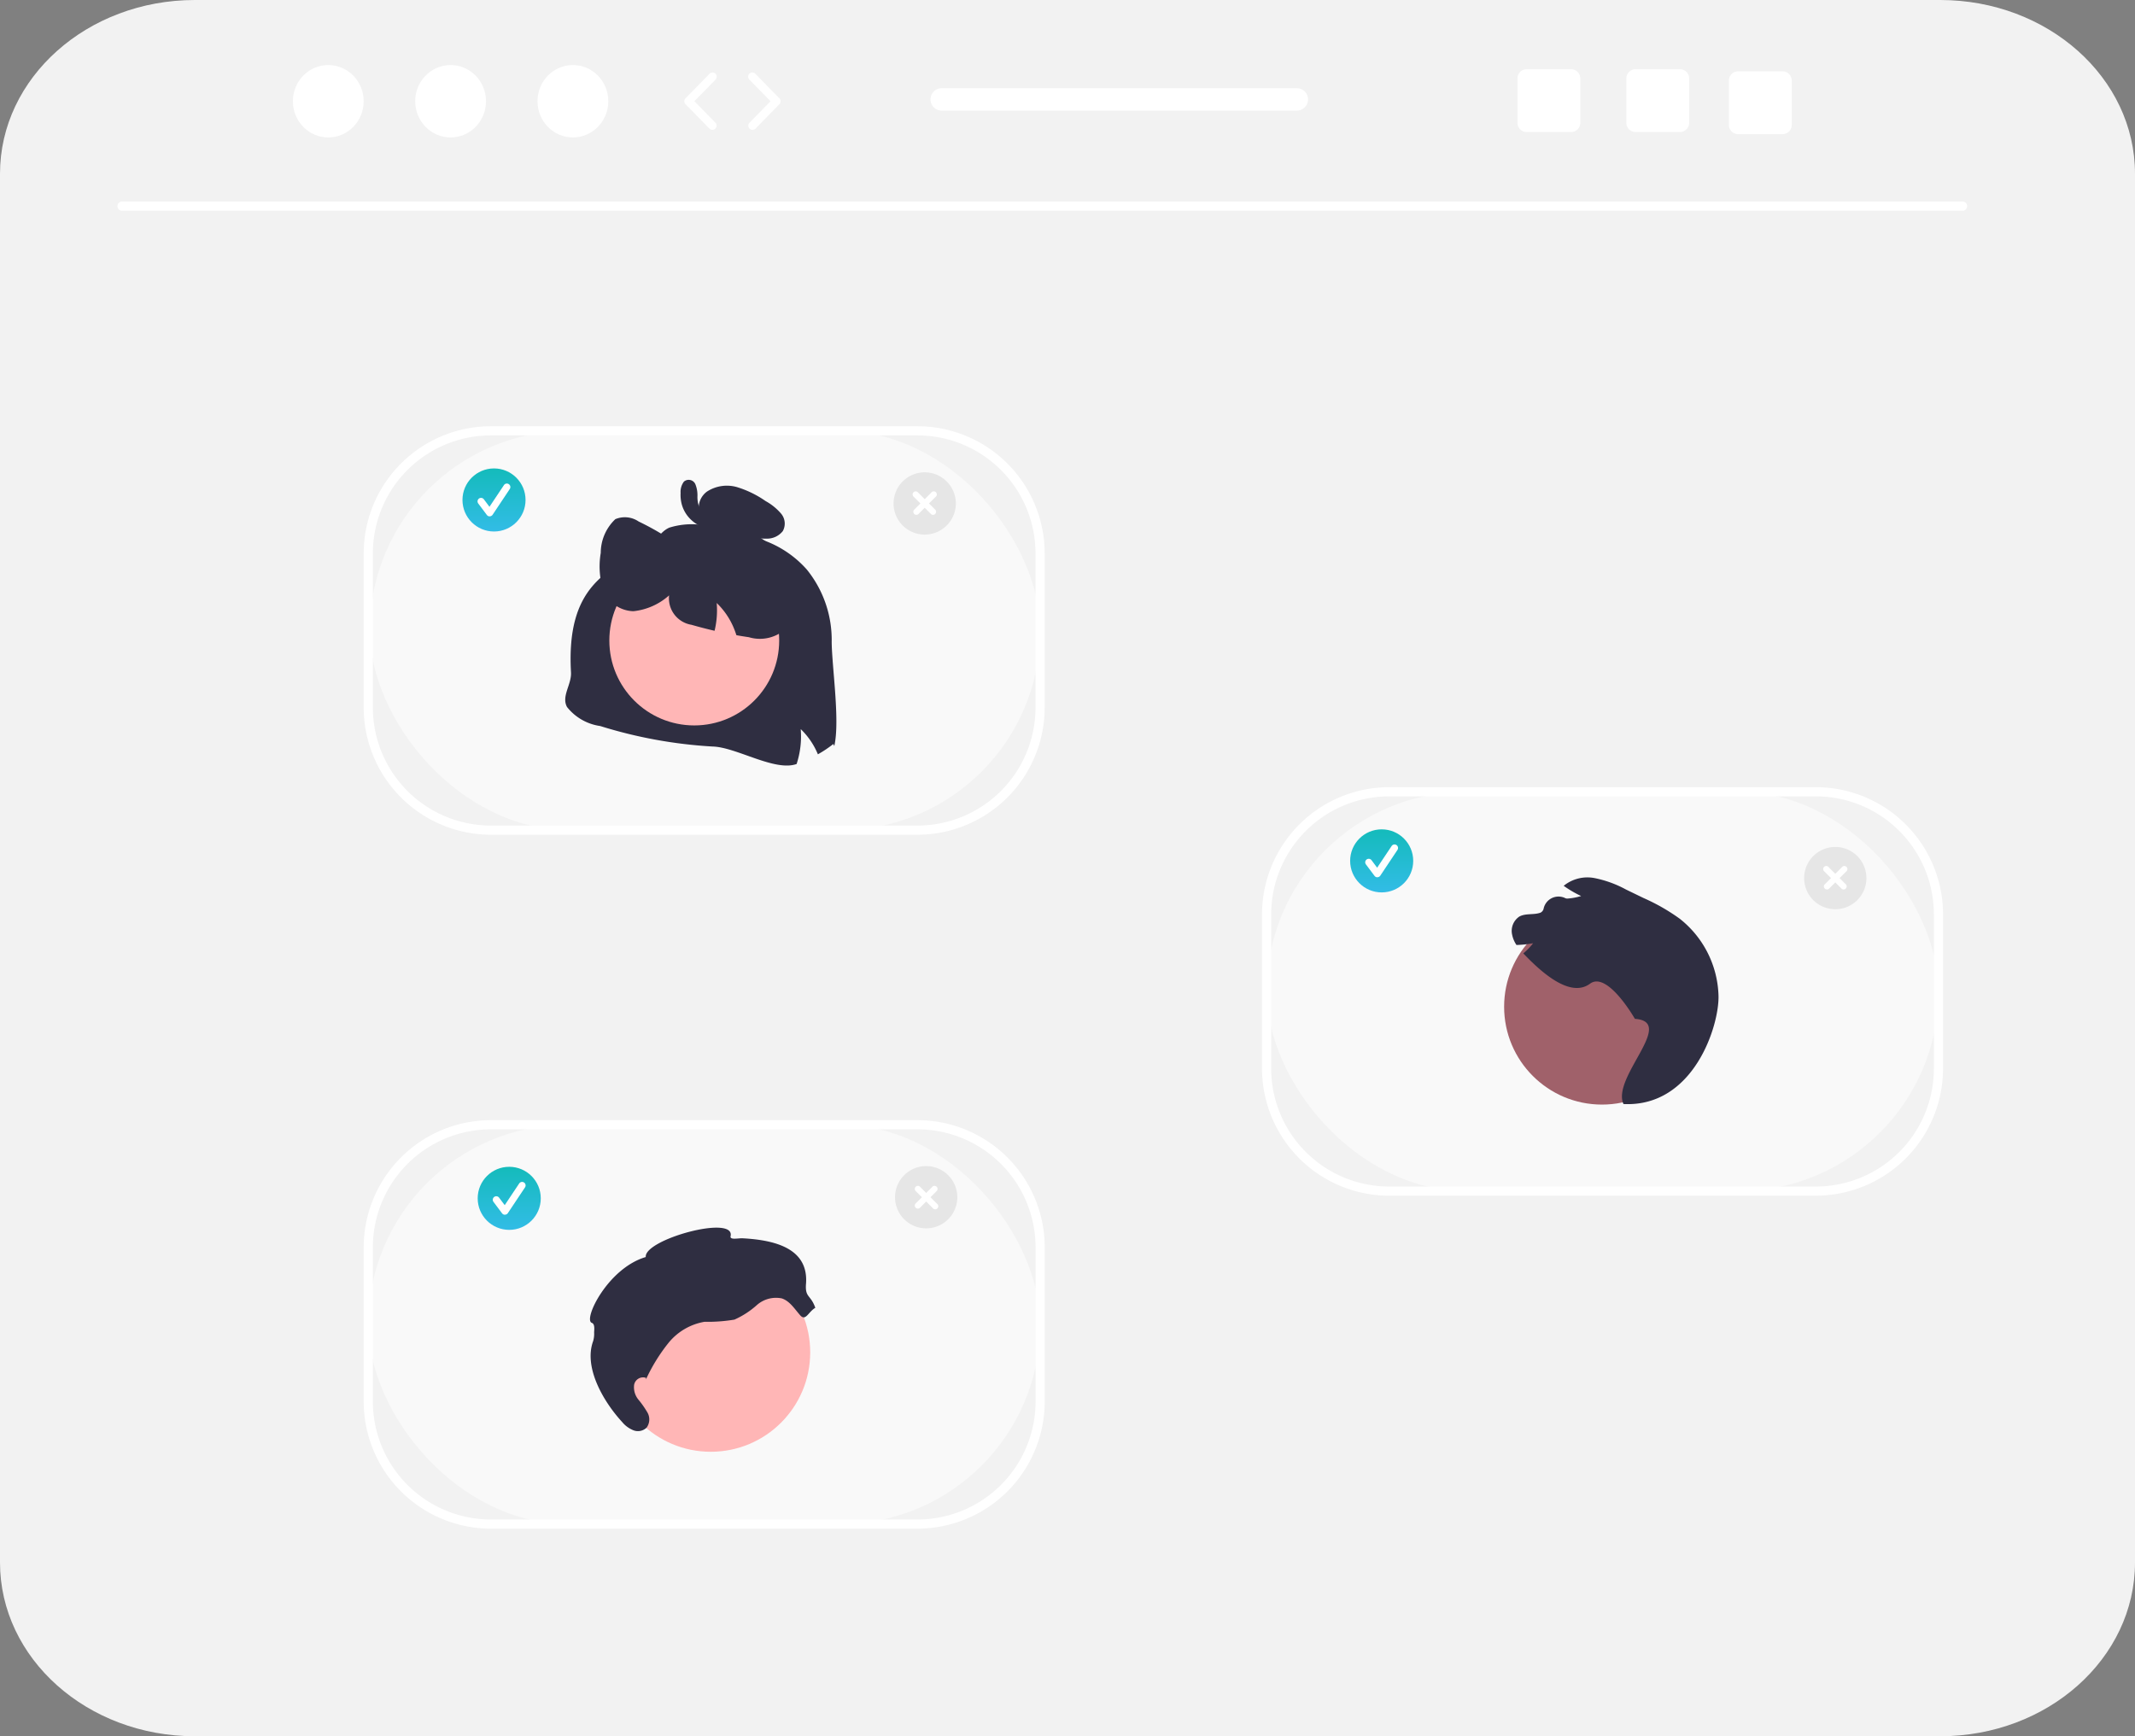 <svg xmlns="http://www.w3.org/2000/svg" xmlns:xlink="http://www.w3.org/1999/xlink" width="149.27" height="121.402" viewBox="0 0 149.27 121.402">
  <rect x="0" y="0" width="149.27" height="121.402" fill="#808080" stroke="none"/>
  <defs>
    <linearGradient id="linear-gradient" x1="0.5" x2="0.5" y2="1" gradientUnits="objectBoundingBox">
      <stop offset="0" stop-color="#14bbbb"/>
      <stop offset="1" stop-color="#32bce6"/>
    </linearGradient>
  </defs>
  <g id="グループ_771" data-name="グループ 771" transform="translate(-960.365 -6353)">
    <g id="グループ_98" data-name="グループ 98" transform="translate(960.365 6353)">
      <path id="パス_309" data-name="パス 309" d="M516.27,272.652v97.1c0,6.712-6.1,12.152-13.623,12.152H380.623c-7.524,0-13.623-5.44-13.623-12.152v-97.1c0-6.712,6.1-12.152,13.623-12.152H502.647C510.172,260.5,516.27,265.94,516.27,272.652Z" transform="translate(-367 -260.5)" fill="#f2f2f2"/>
      <g id="グループ_112" data-name="グループ 112" transform="translate(4.951 -8)">
        <rect id="長方形_502" data-name="長方形 502" width="46.975" height="27.922" rx="13.961" transform="translate(83.604 63.365)" fill="#fff" opacity="0.5"/>
        <path id="パス_318" data-name="パス 318" d="M665.728,485.878H635.887A8.9,8.9,0,0,1,627,476.991V466.2a8.9,8.9,0,0,1,8.887-8.887h29.841a8.9,8.9,0,0,1,8.887,8.887v10.788a8.9,8.9,0,0,1-8.887,8.887Zm-29.841-27.922a8.256,8.256,0,0,0-8.246,8.247v10.788a8.256,8.256,0,0,0,8.246,8.246h29.841a8.256,8.256,0,0,0,8.246-8.246V466.2a8.256,8.256,0,0,0-8.246-8.246Z" transform="translate(-543.716 -394.271)" fill="#fff"/>
        <circle id="楕円形_55" data-name="楕円形 55" cx="6.842" cy="6.842" r="6.842" transform="translate(100.211 71.552)" fill="#a0616a"/>
        <path id="パス_319" data-name="パス 319" d="M689.307,492.838c-.84-1.873,3.711-5.759.8-5.956,0,0-1.917-3.361-3.134-2.46-1.409,1.043-3.463-.852-4.67-2.119a4.03,4.03,0,0,0,.686-.708,7.579,7.579,0,0,1-1.162.122,1.97,1.97,0,0,1-.3-.707,1.205,1.205,0,0,1,.5-1.28c.442-.246,1.007-.1,1.479-.273a.406.406,0,0,0,.223-.3,1.066,1.066,0,0,1,1.469-.735.383.383,0,0,0,.179.05,4.157,4.157,0,0,0,.97-.179,7.686,7.686,0,0,1-1.019-.575c-.067-.045-.133-.091-.2-.138a2.628,2.628,0,0,1,2.124-.547,7.72,7.72,0,0,1,2.232.806l1.239.6a13.769,13.769,0,0,1,2.522,1.445,7.1,7.1,0,0,1,2.708,5.4C696,487.369,694.213,493.079,689.307,492.838Z" transform="translate(-580.753 -407.641)" fill="#2f2e41"/>
        <circle id="楕円形_57" data-name="楕円形 57" cx="2.205" cy="2.205" r="2.205" transform="translate(89.445 65.99)" fill="url(#linear-gradient)"/>
        <path id="パス_323" data-name="パス 323" d="M650.381,472.106a.245.245,0,0,1-.2-.1l-.6-.8a.245.245,0,1,1,.392-.294l.393.525,1.011-1.516a.245.245,0,1,1,.408.272l-1.2,1.8a.245.245,0,0,1-.2.109Z" transform="translate(-559.032 -402.764)" fill="#fff"/>
        <path id="パス_325" data-name="パス 325" d="M747.5,474.713a2.177,2.177,0,1,1,2.177-2.177,2.177,2.177,0,0,1-2.177,2.177Z" transform="translate(-624.136 -403.137)" fill="#e6e6e6"/>
        <path id="パス_326" data-name="パス 326" d="M751.132,475.866l-.456-.456.456-.456a.215.215,0,1,0-.3-.3l-.456.456-.456-.456a.215.215,0,1,0-.3.3l.456.456-.456.456a.215.215,0,0,0,.3.3l.456-.456.456.456a.215.215,0,0,0,.3-.3Z" transform="translate(-627.011 -406.011)" fill="#fff"/>
      </g>
      <g id="グループ_111" data-name="グループ 111" transform="translate(4.951 1)">
        <rect id="長方形_503" data-name="長方形 503" width="46.975" height="27.922" rx="13.961" transform="translate(20.797 77.646)" fill="#fff" opacity="0.5"/>
        <path id="パス_320" data-name="パス 320" d="M492.081,570.895H462.24a8.9,8.9,0,0,1-8.887-8.887V551.219a8.9,8.9,0,0,1,8.887-8.887h29.841a8.9,8.9,0,0,1,8.887,8.887v10.788a8.9,8.9,0,0,1-8.887,8.887ZM462.24,542.973a8.256,8.256,0,0,0-8.246,8.246v10.788a8.256,8.256,0,0,0,8.246,8.246h29.841a8.256,8.256,0,0,0,8.246-8.246V551.219a8.256,8.256,0,0,0-8.246-8.246Z" transform="translate(-432.876 -465.006)" fill="#fff"/>
        <circle id="楕円形_56" data-name="楕円形 56" cx="6.952" cy="6.952" r="6.952" transform="translate(37.791 86.608)" fill="#ffb6b6"/>
        <path id="パス_321" data-name="パス 321" d="M506.657,576.3a.638.638,0,0,0-.83.487,1.363,1.363,0,0,0,.3,1.036,6.519,6.519,0,0,1,.636.909.975.975,0,0,1-.06,1.046.874.874,0,0,1-.914.193A1.952,1.952,0,0,1,505,579.4c-1.329-1.442-2.715-3.836-2.036-5.675a1.8,1.8,0,0,0,.066-.606c.013-.234.056-.587-.164-.666-.615-.222,1.111-3.818,3.775-4.6-.13-1.228,6.28-2.994,5.93-1.453-.063.277.556.126.84.142,2.175.118,4.631.664,4.433,3.185-.077.976.327.751.651,1.675-.505.3-.671.961-1.06.521s-.722-.992-1.28-1.177a2.021,2.021,0,0,0-1.746.465,6,6,0,0,1-1.568,1.017,11.3,11.3,0,0,1-2.093.153,4.142,4.142,0,0,0-2.524,1.483,12.316,12.316,0,0,0-1.568,2.542" transform="translate(-466.443 -480.957)" fill="#2f2e41"/>
        <circle id="楕円形_58" data-name="楕円形 58" cx="2.205" cy="2.205" r="2.205" transform="translate(28.447 80.586)" fill="url(#linear-gradient)"/>
        <path id="パス_324" data-name="パス 324" d="M482.381,558.106a.245.245,0,0,1-.2-.1l-.6-.8a.245.245,0,1,1,.392-.294l.394.525,1.011-1.516a.245.245,0,1,1,.408.272l-1.2,1.8a.245.245,0,0,1-.2.109Z" transform="translate(-452.03 -474.168)" fill="#fff"/>
        <path id="パス_327" data-name="パス 327" d="M571.5,556.713a2.177,2.177,0,1,1,2.177-2.177,2.177,2.177,0,0,1-2.177,2.177Z" transform="translate(-511.697 -471.822)" fill="#e6e6e6"/>
        <path id="パス_328" data-name="パス 328" d="M575.132,557.866l-.456-.455.456-.456a.215.215,0,0,0-.3-.3l-.456.455-.456-.455a.215.215,0,0,0-.3.3l.456.456-.456.455a.215.215,0,0,0,.3.3l.456-.456.456.456a.215.215,0,1,0,.3-.3Z" transform="translate(-514.572 -474.696)" fill="#fff"/>
      </g>
      <g id="グループ_110" data-name="グループ 110" transform="translate(-57.752 2)">
        <rect id="長方形_504" data-name="長方形 504" width="46.871" height="27.922" rx="13.961" transform="translate(83.604 28.124)" fill="#fff" opacity="0.5"/>
        <path id="パス_329" data-name="パス 329" d="M665.4,375.862H635.563a8.9,8.9,0,0,1-8.887-8.887V356.186a8.9,8.9,0,0,1,8.887-8.887H665.4a8.9,8.9,0,0,1,8.887,8.887v10.789a8.9,8.9,0,0,1-8.887,8.887ZM635.563,347.94a8.256,8.256,0,0,0-8.246,8.246v10.789a8.256,8.256,0,0,0,8.246,8.246H665.4a8.256,8.256,0,0,0,8.246-8.246V356.186a8.256,8.256,0,0,0-8.246-8.246Z" transform="translate(-543.496 -319.495)" fill="#fff"/>
        <path id="パス_330" data-name="パス 330" d="M689.3,371.2c.02,1.793.59,5.526.181,7.282l-.066-.147a8.059,8.059,0,0,1-1.08.723,5.177,5.177,0,0,0-1.2-1.763,6.2,6.2,0,0,1-.287,2.44c-1.531.551-4.218-1.185-5.883-1.222a32.517,32.517,0,0,1-7.85-1.433,3.6,3.6,0,0,1-2.319-1.33c-.411-.754.325-1.569.277-2.42-.343-6.063,2.545-7.08,5.293-8.7.6-.357.9-1.124,1.585-1.423a5.289,5.289,0,0,1,3.108-.007,1.571,1.571,0,0,1-1.038-1.137,1.417,1.417,0,0,1,.553-1.372,2.553,2.553,0,0,1,2.141-.306,7.155,7.155,0,0,1,1.964.965,3.9,3.9,0,0,1,1.078.872,1.081,1.081,0,0,1,.127,1.225,1.4,1.4,0,0,1-1.095.531,3.663,3.663,0,0,1-.965-.1,7.341,7.341,0,0,1,3.74,2.263A7.819,7.819,0,0,1,689.3,371.2Z" transform="translate(-573.4 -328.314)" fill="#2f2e41"/>
        <circle id="楕円形_60" data-name="楕円形 60" cx="5.938" cy="5.938" r="5.938" transform="translate(100.354 36.848)" fill="#ffb6b6"/>
        <path id="パス_331" data-name="パス 331" d="M691.261,374.858a2.682,2.682,0,0,1-2.66.666c-.291-.042-.583-.088-.874-.142-.051-.164-.11-.328-.176-.487a5.175,5.175,0,0,0-1.2-1.763,6.1,6.1,0,0,1-.149,1.942q-.812-.187-1.617-.419a1.875,1.875,0,0,1-1.563-2.057,4.431,4.431,0,0,1-2.493,1.107,2.327,2.327,0,0,1-2.18-1.7,5.6,5.6,0,0,1-.105-2.376,3.25,3.25,0,0,1,1.019-2.359,1.714,1.714,0,0,1,1.629.162,18.764,18.764,0,0,1,3.282,2.013l.012.257a2.766,2.766,0,0,1,2.092-2.342,3.59,3.59,0,0,1,1.874.531,8.837,8.837,0,0,1,2.182,1.374,4.864,4.864,0,0,1,1.474,2.54A3.811,3.811,0,0,1,691.261,374.858Z" transform="translate(-578.49 -332.968)" fill="#2f2e41"/>
        <path id="パス_332" data-name="パス 332" d="M697.39,361.1c.061.005-.089-.029-.04-.009a.482.482,0,0,1-.068-.038s-.052-.041-.02-.014a.477.477,0,0,1-.158-.22,1.975,1.975,0,0,1-.093-.654,2.069,2.069,0,0,0-.146-.853.509.509,0,0,0-.8-.179,1.186,1.186,0,0,0-.231.793,2.552,2.552,0,0,0,.086.814,2.335,2.335,0,0,0,.715,1.123,2.442,2.442,0,0,0,1.415.6.371.371,0,0,0,.26-.627l-.657-.624a.367.367,0,0,0-.52.52l.657.624.26-.627a1.462,1.462,0,0,1-.319-.065,1.23,1.23,0,0,1-.319-.14,1.522,1.522,0,0,1-.272-.19,2.115,2.115,0,0,1-.153-.148l-.052-.058s-.069-.087-.039-.047a2.073,2.073,0,0,1-.2-.331.829.829,0,0,1-.048-.128,1.933,1.933,0,0,1-.057-.22,1.905,1.905,0,0,1-.025-.473,1.932,1.932,0,0,1,.02-.2.8.8,0,0,0,.021-.107c0-.089-.012.048-.059.068l-.185.05a.2.2,0,0,1-.151-.088q-.012-.046.007.016a1.2,1.2,0,0,1,.032.148,3.462,3.462,0,0,1,.025.351,3.492,3.492,0,0,0,.086.739,1.183,1.183,0,0,0,1.028.931.37.37,0,0,0,.367-.367A.375.375,0,0,0,697.39,361.1Z" transform="translate(-590.497 -327.456)" fill="#2f2e41"/>
        <circle id="楕円形_61" data-name="楕円形 61" cx="2.205" cy="2.205" r="2.205" transform="translate(90.086 30.754)" fill="url(#linear-gradient)"/>
        <path id="パス_333" data-name="パス 333" d="M652.381,362.106a.245.245,0,0,1-.2-.1l-.6-.8a.245.245,0,0,1,.392-.294l.393.525,1.011-1.516a.245.245,0,1,1,.408.272l-1.2,1.8a.245.245,0,0,1-.2.109Z" transform="translate(-560.392 -328)" fill="#fff"/>
        <path id="パス_334" data-name="パス 334" d="M744.5,361.713a2.177,2.177,0,1,1,2.177-2.177A2.177,2.177,0,0,1,744.5,361.713Z" transform="translate(-622.097 -326.333)" fill="#e6e6e6"/>
        <path id="パス_335" data-name="パス 335" d="M748.132,362.866l-.456-.456.456-.455a.215.215,0,1,0-.3-.3l-.456.456-.456-.456a.215.215,0,1,0-.3.3l.456.456-.456.456a.215.215,0,0,0,.3.3l.456-.456.456.456a.215.215,0,0,0,.3-.3Z" transform="translate(-624.972 -329.208)" fill="#fff"/>
      </g>
      <path id="パス_336" data-name="パス 336" d="M521.639,305.141H392.955a.32.32,0,0,1,0-.641H521.639a.32.32,0,0,1,0,.641Z" transform="translate(-384.424 -290.406)" fill="#fff"/>
      <ellipse id="楕円形_62" data-name="楕円形 62" cx="2.475" cy="2.531" rx="2.475" ry="2.531" transform="translate(20.477 4.548)" fill="#fff"/>
      <ellipse id="楕円形_63" data-name="楕円形 63" cx="2.475" cy="2.531" rx="2.475" ry="2.531" transform="translate(29.029 4.548)" fill="#fff"/>
      <ellipse id="楕円形_64" data-name="楕円形 64" cx="2.475" cy="2.531" rx="2.475" ry="2.531" transform="translate(37.58 4.548)" fill="#fff"/>
      <path id="パス_337" data-name="パス 337" d="M518.324,280.356a.292.292,0,0,1-.209-.088l-1.67-1.707a.293.293,0,0,1,0-.409l1.67-1.707a.293.293,0,1,1,.419.409l-1.47,1.5,1.47,1.5a.293.293,0,0,1-.209.5Z" transform="translate(-468.517 -271.277)" fill="#fff"/>
      <path id="パス_338" data-name="パス 338" d="M530.63,280.356a.293.293,0,0,1-.209-.5l1.47-1.5-1.47-1.5a.293.293,0,1,1,.418-.409l1.67,1.707a.293.293,0,0,1,0,.409l-1.67,1.707A.292.292,0,0,1,530.63,280.356Z" transform="translate(-478.017 -271.277)" fill="#fff"/>
      <path id="パス_339" data-name="パス 339" d="M725.724,275.614h-3.106a.641.641,0,0,0-.641.641v3.109a.641.641,0,0,0,.641.641h3.106a.643.643,0,0,0,.644-.641v-3.109A.643.643,0,0,0,725.724,275.614Z" transform="translate(-608.27 -270.773)" fill="#fff"/>
      <path id="パス_340" data-name="パス 340" d="M701.964,275.614h-3.106a.641.641,0,0,0-.641.641v3.109a.641.641,0,0,0,.641.641h3.106a.643.643,0,0,0,.644-.641v-3.109A.643.643,0,0,0,701.964,275.614Z" transform="translate(-592.121 -270.773)" fill="#fff"/>
      <path id="パス_341" data-name="パス 341" d="M748.113,276.071h-3.106a.641.641,0,0,0-.641.641v3.109a.641.641,0,0,0,.641.641h3.106a.643.643,0,0,0,.644-.641v-3.109A.643.643,0,0,0,748.113,276.071Z" transform="translate(-623.487 -271.083)" fill="#fff"/>
      <path id="パス_342" data-name="パス 342" d="M595.8,279.763H570.97a.782.782,0,1,0,0,1.563H595.8a.782.782,0,0,0,0-1.563Z" transform="translate(-505.102 -273.593)" fill="#fff"/>
    </g>
  </g>
</svg>
